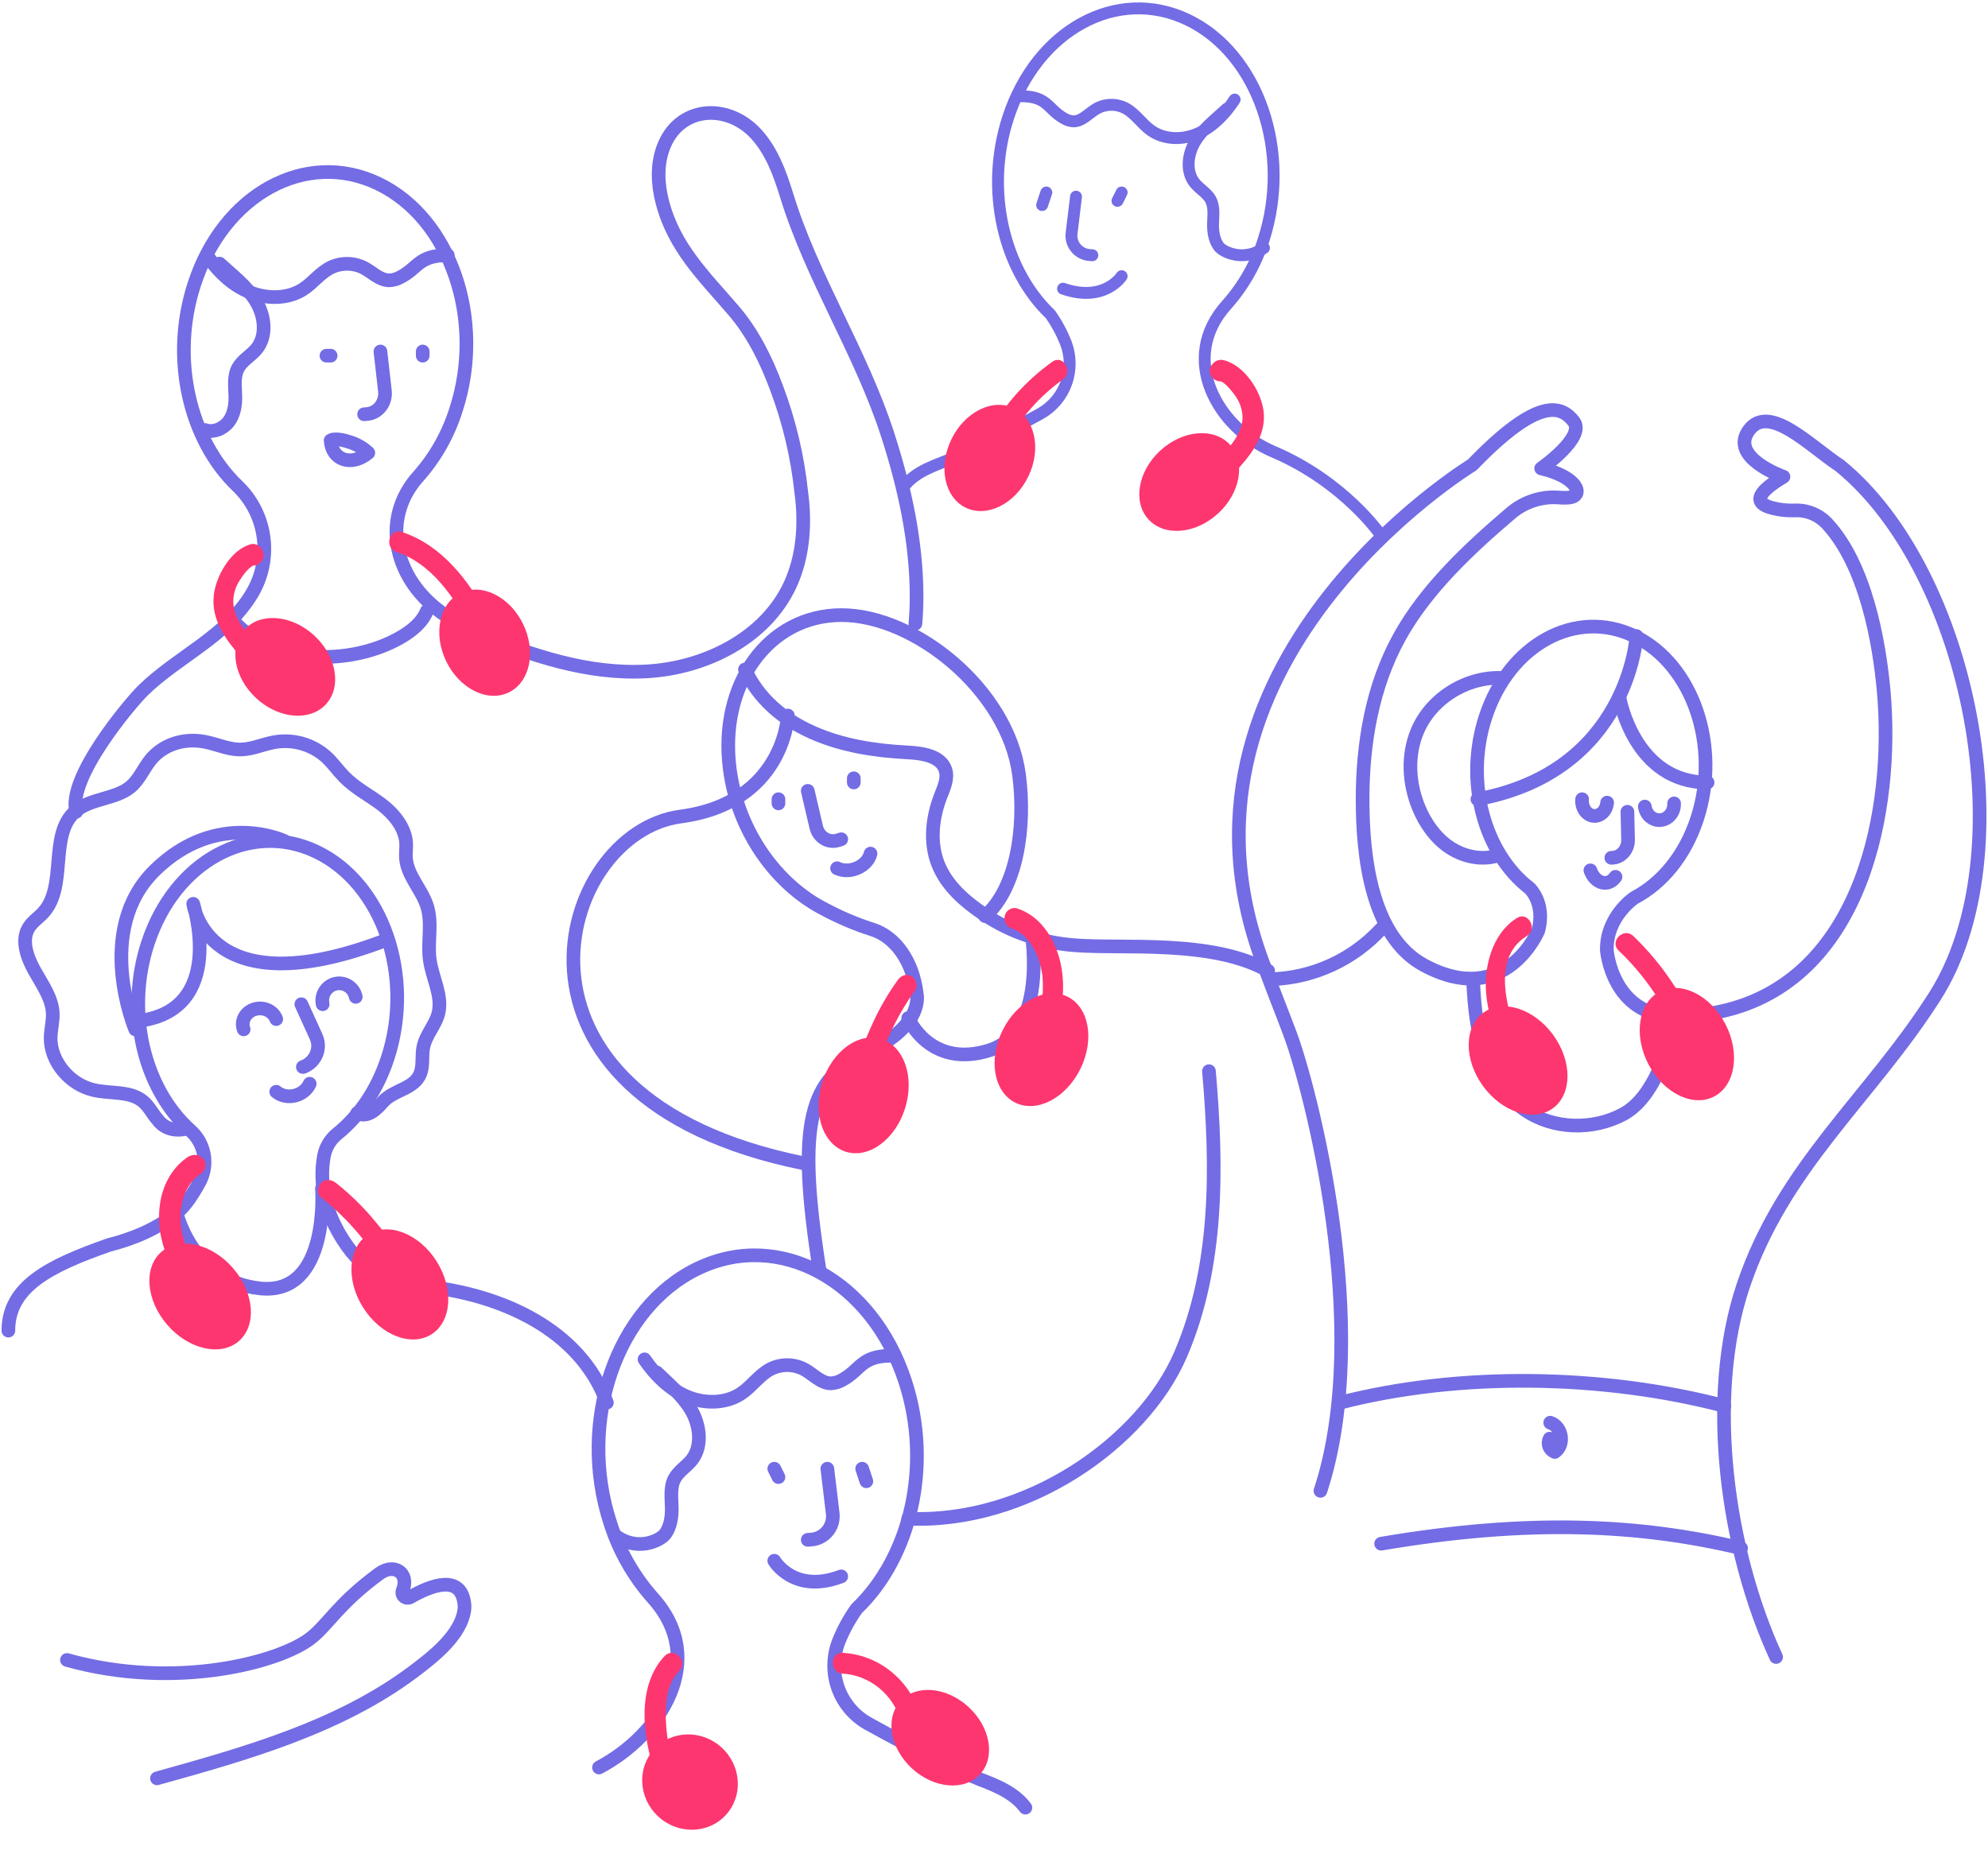 <svg width="475" height="443" viewBox="0 0 475 443" fill="none" xmlns="http://www.w3.org/2000/svg">
    <path d="M193 189L195.025 197.66C195.16 198.234 195.401 198.774 195.735 199.247C196.069 199.72 196.488 200.116 196.969 200.412C197.449 200.707 197.98 200.896 198.529 200.968C199.079 201.039 199.637 200.991 200.17 200.827L201 200.566" stroke="#736CE4" stroke-width="3.264" stroke-linecap="round" stroke-linejoin="round"/>
    <path d="M208 204C207.221 207.103 203.015 208.945 200 207.499" stroke="#736CE4" stroke-width="3.264" stroke-linecap="round" stroke-linejoin="round"/>
    <path d="M178 160C181.275 166.977 186.907 171.822 194.015 175.004C201.122 178.187 208.974 179.412 216.767 179.81C220.362 179.995 224.845 180.631 225.906 184.018C226.537 186.044 225.561 188.177 224.786 190.16C222.754 195.363 222.083 201.301 224.135 206.5C226.187 211.699 230.586 215.499 235.223 218.594C241.594 222.793 248.956 225.303 256.598 225.883C267.982 226.854 289.555 224.396 303 232" stroke="#736CE4" stroke-width="3.264" stroke-linecap="round" stroke-linejoin="round"/>
    <path d="M204 186V187" stroke="#736CE4" stroke-width="3.264" stroke-linecap="round" stroke-linejoin="round"/>
    <path d="M186 191V192" stroke="#736CE4" stroke-width="3.264" stroke-linecap="round" stroke-linejoin="round"/>
    <path d="M288.862 256C290.846 278.831 291.144 302.633 282.082 323.702C273.021 344.772 245.286 364.218 217 362.94" stroke="#736CE4" stroke-width="3.264" stroke-linecap="round" stroke-linejoin="round"/>
    <path d="M235.376 218.939C242.897 212.313 245.15 197.874 243.478 185.148C240.791 164.786 218.492 147 201.065 147C183.638 147 171.69 163.508 174.378 183.87C176.332 198.699 185.525 211.488 197.102 217.339C200.682 219.254 204.427 220.843 208.293 222.087C214.006 223.824 218.145 229.835 219.044 237.516C219.044 237.516 220.999 245.104 206.993 251.545C193.49 257.761 190.148 267.916 195.89 304" stroke="#736CE4" stroke-width="3.264" stroke-linecap="round" stroke-linejoin="round"/>
    <path d="M188.239 171C188.239 171 187.487 191.843 162.602 195.14C133 199.065 114.409 262.319 192 278" stroke="#736CE4" stroke-width="3.264" stroke-linecap="round" stroke-linejoin="round"/>
    <path d="M107 61C99.935 61 99.975 64.058 95.622 66.266C94.838 66.703 93.951 66.953 93.037 66.994C90.723 66.994 89.009 65.101 87.004 64.036C85.808 63.415 84.465 63.076 83.094 63.05C81.723 63.024 80.367 63.311 79.144 63.886C76.491 65.142 74.81 67.599 72.388 69.151C68.758 71.477 63.786 71.486 59.737 69.861C55.689 68.236 52.471 65.183 50 61.797" stroke="#736CE4" stroke-width="3.264" stroke-linecap="round" stroke-linejoin="round"/>
    <path d="M52.462 63C55.508 65.806 58.914 68.37 61.091 71.871C63.269 75.373 63.904 80.201 61.284 83.4C59.949 85.025 57.914 86.083 56.904 87.915C55.767 89.977 56.203 92.48 56.233 94.82C56.264 96.916 55.904 99.107 54.63 100.781C53.355 102.454 51.005 103.488 49 102.767" stroke="#736CE4" stroke-width="3.264" stroke-linecap="round" stroke-linejoin="round"/>
    <path d="M218.721 149.031C218.912 146.856 219 144.682 219 142.517C219 129.429 216.121 116.39 212.124 103.989C205.726 84.122 194.04 66.538 187.917 46.569C186.304 41.328 184.339 36.014 180.63 31.983C173.724 24.493 162.058 25.287 158.412 35.45C156.946 39.511 157.156 44.022 158.226 48.185C161.022 59.118 168.216 65.995 175.332 74.267C179.911 79.626 183.098 86.101 185.541 92.704C188.566 100.73 190.552 109.112 191.45 117.644C192.467 125.119 191.939 132.965 188.772 139.803C182.853 152.538 168.485 159.679 154.502 160.453C140.52 161.227 126.816 156.638 113.894 151.23C112.559 150.427 105.331 147.679 100.209 141.508C93.206 133.108 92.663 121.915 99.994 113.809C104.066 109.195 107.122 103.773 108.962 97.895C115.971 76.344 107.648 52.187 90.39 43.904C73.133 35.622 53.433 46.353 46.429 67.905C40.638 85.641 45.276 105.169 56.731 116.131C60.121 119.372 62.316 123.667 62.96 128.317C63.604 132.967 62.66 137.699 60.28 141.743C54.102 152.176 42.534 156.824 34.152 165.028C31.171 167.967 16.03 185.845 18.215 194" stroke="#736CE4" stroke-width="3.264" stroke-linecap="round" stroke-linejoin="round"/>
    <path d="M101 84V85" stroke="#736CE4" stroke-width="3.264" stroke-linecap="round" stroke-linejoin="round"/>
    <path d="M79 85H78" stroke="#736CE4" stroke-width="3.264" stroke-linecap="round" stroke-linejoin="round"/>
    <path d="M90.9 84C91.166 86.324 91.61 90.235 91.967 93.419C92.042 94.082 91.99 94.755 91.814 95.396C91.638 96.038 91.342 96.634 90.945 97.15C90.547 97.667 90.055 98.091 89.499 98.399C88.943 98.707 88.334 98.891 87.71 98.941L87 99" stroke="#736CE4" stroke-width="3.264" stroke-linecap="round" stroke-linejoin="round"/>
    <path d="M79 105.255C79.281 109.964 83.96 111.577 88 108.217C86.713 107.012 85.174 106.128 83.502 105.632C80.07 104.48 79 105.255 79 105.255Z" stroke="#736CE4" stroke-width="3.264" stroke-linecap="round" stroke-linejoin="round"/>
    <path d="M2 318C2 307.472 11.735 302.538 26.048 297.526C31.959 296.025 37.723 293.614 42.409 289.702C44.324 288.108 46.175 285.252 47.698 282.426C48.762 280.426 49.12 278.126 48.715 275.897C48.31 273.669 47.165 271.642 45.465 270.142C34.451 260.27 29.907 242.016 35.308 225.463C41.728 205.801 59.764 195.991 75.596 203.551C91.427 211.111 99.052 233.184 92.632 252.852C90.125 260.524 85.855 266.695 80.635 270.92C78.966 272.243 77.825 274.118 77.417 276.206C76.08 283.37 78.103 290.323 81.991 296.357C87.157 304.377 92.676 306.47 101.907 307.472C119.428 309.365 138.575 317.516 145 335.213" stroke="#736CE4" stroke-width="3.264" stroke-linecap="round" stroke-linejoin="round"/>
    <path d="M37.509 425C58.572 419.133 80.931 412.863 98.68 399.582C103.252 396.145 110.241 390.817 110.969 384.577C111.01 384.187 111.01 383.794 110.969 383.404C110.197 375.99 102.834 378.931 98.037 381.695C97.809 381.826 97.546 381.883 97.284 381.859C97.023 381.834 96.775 381.73 96.575 381.559C96.375 381.389 96.233 381.161 96.168 380.906C96.104 380.652 96.119 380.384 96.213 380.138C97.894 375.945 94.203 373.441 90.609 376.088C80.961 383.187 78.547 388.004 74.492 391.308C67.213 397.254 41.938 403.991 16 396.709" stroke="#736CE4" stroke-width="3.264" stroke-linecap="round" stroke-linejoin="round"/>
    <path d="M85.349 266.012C87.808 267.255 89.947 265.085 91.437 263.379C94.068 260.366 98.96 260.332 100.431 256.554C101.173 254.643 100.74 252.371 101.134 250.319C101.739 247.155 104.197 244.922 104.832 241.797C105.648 237.761 103.263 233.597 102.683 229.351C102.102 225.105 103.351 220.737 102.053 216.583C100.799 212.586 97.313 209.3 96.998 205.102C96.905 203.854 97.121 202.665 97.038 201.397C96.787 197.722 94.043 194.441 91.162 192.252C88.28 190.063 84.912 188.396 82.178 185.583C80.757 184.12 79.537 182.375 78.032 180.971C76.285 179.376 74.173 178.228 71.878 177.625C69.582 177.022 67.173 176.982 64.859 177.51C62.209 178.085 59.691 179.27 56.775 179.104C54.194 178.957 51.514 177.758 48.824 177.256C43.833 176.325 38.896 177.968 35.955 181.614C34.298 183.677 33.256 186.319 31.205 188.04C27.621 191.048 21.538 190.75 17.929 193.963C11.605 199.555 16.134 211.83 10.317 218.129C9.186 219.352 7.701 220.308 6.835 221.736C5.05 224.69 6.412 228.693 8.242 231.974C10.071 235.255 12.352 238.419 12.593 241.904C12.731 243.937 12.151 245.907 12.102 247.93C11.979 253.561 16.527 259.104 22.276 260.478C26.332 261.453 30.979 260.644 34.077 263.145C35.596 264.374 36.437 266.197 37.706 267.63C37.706 267.63 39.673 270.765 44.216 269.824" stroke="#736CE4" stroke-width="3.264" stroke-linecap="round" stroke-linejoin="round"/>
    <path d="M68 201.005C68 201.005 51.905 193.32 36.954 208.04C22.367 222.385 32.307 246 32.307 246" stroke="#736CE4" stroke-width="3.264" stroke-linecap="round" stroke-linejoin="round"/>
    <path d="M72 240C72.877 241.924 74.306 245.07 75.536 247.779C75.837 248.449 75.995 249.171 76 249.902C76.005 250.633 75.857 251.357 75.564 252.031C75.272 252.705 74.842 253.316 74.299 253.826C73.757 254.336 73.113 254.735 72.407 255H72.364" stroke="#736CE4" stroke-width="3.264" stroke-linecap="round" stroke-linejoin="round"/>
    <path d="M66 260.914C68.454 262.978 72.683 261.968 74 259" stroke="#736CE4" stroke-width="3.264" stroke-linecap="round" stroke-linejoin="round"/>
    <path d="M92 224.757C49.392 241.03 46.164 216 46.164 216C46.164 216 54.37 241.481 33 244" stroke="#736CE4" stroke-width="3.264" stroke-linecap="round" stroke-linejoin="round"/>
    <path d="M58.223 246C58.048 245.531 57.974 245.036 58.008 244.541C58.041 244.046 58.18 243.563 58.417 243.117C58.654 242.672 58.984 242.274 59.389 241.946C59.794 241.618 60.265 241.366 60.775 241.205C61.807 240.88 62.936 240.944 63.916 241.383C64.401 241.6 64.835 241.903 65.193 242.275C65.55 242.646 65.825 243.078 66 243.547" stroke="#736CE4" stroke-width="3.264" stroke-linecap="round" stroke-linejoin="round"/>
    <path d="M77.094 240C76.864 238.933 77.06 237.817 77.639 236.897C78.218 235.977 79.133 235.329 80.181 235.095C81.229 234.862 82.326 235.061 83.23 235.651C84.134 236.24 84.77 237.17 85 238.238" stroke="#736CE4" stroke-width="3.264" stroke-linecap="round" stroke-linejoin="round"/>
    <path d="M246.471 223C246.471 223 250.501 246.638 236.311 251.038C222.12 255.438 217 243.314 217 243.314" stroke="#736CE4" stroke-width="3.264" stroke-linecap="round" stroke-linejoin="round"/>
    <path d="M76.929 284C76.929 284 78.892 309.657 62.176 307.915C45.46 306.173 42 289.172 42 289.172" stroke="#736CE4" stroke-width="3.264" stroke-linecap="round" stroke-linejoin="round"/>
    <path d="M102 146C100.855 148.819 98.29 150.86 95.611 152.387C83.968 159.065 65.402 159.055 56 148.625" stroke="#736CE4" stroke-width="3.264" stroke-linecap="round" stroke-linejoin="round"/>
    <path d="M197.681 351C198.002 353.633 198.532 358.068 198.96 361.676C199.05 362.428 198.988 363.19 198.777 363.917C198.567 364.644 198.212 365.321 197.734 365.906C197.257 366.491 196.666 366.972 195.999 367.321C195.332 367.67 194.601 367.88 193.851 367.936L193 368" stroke="#736CE4" stroke-width="3.264" stroke-linecap="round" stroke-linejoin="round"/>
    <path d="M245 432C241.78 427.61 235.544 425.917 232.69 424.629C222.065 419.849 213.126 415.097 207.47 411.946C204.114 410.081 201.548 407.059 200.248 403.443C198.948 399.827 199.003 395.861 200.402 392.282C201.507 389.521 202.936 386.901 204.659 384.477C217.578 372.13 222.796 350.145 216.292 330.169C208.401 305.919 186.216 293.821 166.749 303.148C147.283 312.475 137.9 339.696 145.802 363.945C147.892 370.555 151.346 376.651 155.94 381.838C169.424 396.765 157.825 414.619 143.123 422.41" stroke="#736CE4" stroke-width="3.264" stroke-linecap="round" stroke-linejoin="round"/>
    <path d="M201 376.734C189.681 381.035 185 373 185 373" stroke="#736CE4" stroke-width="3.264" stroke-linecap="round" stroke-linejoin="round"/>
    <path d="M185 351L186 353" stroke="#736CE4" stroke-width="3.264" stroke-linecap="round" stroke-linejoin="round"/>
    <path d="M206 351L207 354" stroke="#736CE4" stroke-width="3.264" stroke-linecap="round" stroke-linejoin="round"/>
    <path d="M213 324C205.683 324 205.727 327.378 201.237 329.79C200.427 330.269 199.51 330.546 198.566 330.596C196.165 330.596 194.395 328.512 192.312 327.334C191.069 326.649 189.674 326.277 188.25 326.249C186.826 326.221 185.417 326.539 184.147 327.175C181.446 328.56 179.692 331.257 177.182 332.965C173.423 335.528 168.272 335.532 164.082 333.747C159.891 331.962 156.563 328.599 154 324.873" stroke="#736CE4" stroke-width="3.264" stroke-linecap="round" stroke-linejoin="round"/>
    <path d="M156.923 328C159.844 330.861 163.097 333.478 165.175 337.047C167.253 340.616 167.866 345.547 165.362 348.809C164.084 350.469 162.133 351.543 161.15 353.418C160.064 355.522 160.48 358.07 160.508 360.458C160.536 362.596 160.19 364.852 158.973 366.551C157.756 368.25 152.144 370.872 147 366.966" stroke="#736CE4" stroke-width="3.264" stroke-linecap="round" stroke-linejoin="round"/>
    <path d="M388.847 194C388.889 195.645 388.948 198.333 388.999 200.651C389.011 201.224 388.917 201.794 388.723 202.327C388.528 202.86 388.236 203.344 387.866 203.751C387.495 204.157 387.053 204.477 386.566 204.692C386.079 204.906 385.557 205.011 385.032 204.999H385" stroke="#736CE4" stroke-width="3.264" stroke-linecap="round" stroke-linejoin="round"/>
    <path d="M380 208C381.128 211.213 384.279 212.028 386 209.548" stroke="#736CE4" stroke-width="3.264" stroke-linecap="round" stroke-linejoin="round"/>
    <path d="M353 191C389.208 184.357 391 152 391 152" stroke="#736CE4" stroke-width="3.264" stroke-linecap="round" stroke-linejoin="round"/>
    <path d="M387 167C387 167 390.545 187 408 187" stroke="#736CE4" stroke-width="3.264" stroke-linecap="round" stroke-linejoin="round"/>
    <path d="M384 191.813C383.91 192.76 383.508 193.625 382.883 194.219C382.259 194.812 381.462 195.085 380.669 194.977C379.876 194.869 379.151 194.389 378.654 193.644C378.157 192.898 377.929 191.947 378.019 191" stroke="#736CE4" stroke-width="3.264" stroke-linecap="round" stroke-linejoin="round"/>
    <path d="M399.995 192C400.042 192.976 399.739 193.933 399.15 194.674C398.562 195.415 397.732 195.883 396.832 195.981C395.933 196.079 395.034 195.799 394.32 195.199C393.607 194.599 393.134 193.726 393 192.76" stroke="#736CE4" stroke-width="3.264" stroke-linecap="round" stroke-linejoin="round"/>
    <path d="M359 162.024C350.48 161.6 341.964 166.888 338.673 174.672C336.213 180.475 336.587 187.237 339.002 193.055C340.523 196.723 342.889 200.138 346.185 202.401C349.481 204.663 353.776 205.66 357.623 204.536" stroke="#736CE4" stroke-width="3.264" stroke-linecap="round" stroke-linejoin="round"/>
    <path d="M424.372 396C412.704 370.674 407.454 334.248 416.515 307.265C426.109 278.713 446.682 262.594 462.253 238.182C484.124 203.892 470.646 136.525 439.557 111.257C432.628 106.731 422.664 96.263 417.867 102.831C413.07 109.4 426.129 113.93 426.129 113.93C420.502 117.278 418.321 120.123 423.532 121.423C425.262 121.867 427.047 122.056 428.832 121.985C430.263 121.92 431.692 122.165 433.02 122.704C434.349 123.243 435.545 124.063 436.527 125.108C445.755 135.019 449.034 153.401 450.083 165.233C452.596 193.619 444.915 232.948 412.997 241.29C408.83 242.365 404.544 242.904 400.242 242.893C385.207 242.893 383.933 227.151 383.933 227.151C383.714 219.087 390.477 214.576 390.477 214.576C397.075 211.116 402.623 204.508 405.512 195.642C411.177 178.234 404.448 158.699 390.477 152.003C376.507 145.307 360.589 153.992 354.924 171.396C349.907 186.811 354.611 203.897 365.454 212.254C365.454 212.254 369.314 215.812 367.562 222.386C367.562 222.386 359.842 241.129 340.348 230.734C327.387 223.818 325.582 203.99 325.567 191.092C325.567 177.715 327.831 164.114 334.351 152.296C340.694 140.782 351.044 131.119 360.97 122.659C362.549 121.305 364.38 120.277 366.357 119.633C368.334 118.988 370.418 118.741 372.491 118.906C373.954 119.023 375.296 118.989 376.019 118.598C378.078 117.488 376.019 113.745 368.245 111.941C368.245 111.941 378.946 104.483 376.019 100.725C373.091 96.966 367.689 94.601 351.761 111.11C351.761 111.11 273.52 158.782 302.398 231.775C304.287 236.95 306.365 242.067 308.288 247.224C312.89 259.574 328.295 317.362 315.5 356.29" stroke="#736CE4" stroke-width="3.264" stroke-linecap="round" stroke-linejoin="round"/>
    <path d="M412 336C383.17 328.456 348.835 327.82 320 335.267" stroke="#736CE4" stroke-width="3.264" stroke-linecap="round" stroke-linejoin="round"/>
    <path d="M416 370C391.794 364.247 365.469 362.903 330 368.921" stroke="#736CE4" stroke-width="3.264" stroke-linecap="round" stroke-linejoin="round"/>
    <path d="M370.402 340C373.278 340.945 373.95 345.302 371.485 347C371.178 346.876 370.901 346.694 370.671 346.464C370.441 346.234 370.264 345.962 370.149 345.663C370.034 345.365 369.985 345.048 370.004 344.731C370.023 344.414 370.111 344.104 370.261 343.82" stroke="#736CE4" stroke-width="3.264" stroke-linecap="round" stroke-linejoin="round"/>
    <path d="M400 242.74C398.932 250.806 395.035 262.427 387.811 266.29C380.586 270.152 371.172 269.938 364.421 265.315C359.731 262.091 356.547 257.053 354.702 251.698C352.856 246.344 352.295 240.647 352 235" stroke="#736CE4" stroke-width="3.264" stroke-linecap="round" stroke-linejoin="round"/>
    <path d="M330 222C323.219 229.331 313.878 233.642 304 234" stroke="#736CE4" stroke-width="3.264" stroke-linecap="round" stroke-linejoin="round"/>
    <path d="M257.095 47C256.828 49.166 256.389 52.822 256.029 55.814C255.96 56.43 256.016 57.053 256.193 57.647C256.371 58.241 256.667 58.794 257.064 59.272C257.461 59.751 257.95 60.146 258.503 60.434C259.056 60.722 259.662 60.897 260.284 60.949L261 61" stroke="#736CE4" stroke-width="2.839" stroke-linecap="round" stroke-linejoin="round"/>
    <path d="M216 116.265C218.786 112.481 224.188 110.999 226.678 109.887C235.9 105.749 243.623 101.63 248.52 98.904C251.422 97.291 253.642 94.679 254.768 91.554C255.895 88.428 255.851 85 254.646 81.904C253.689 79.499 252.451 77.216 250.957 75.104C239.769 64.417 235.25 45.391 240.88 28.109C247.719 7.12 266.926 -3.347 283.783 4.726C300.64 12.798 308.707 36.347 301.911 57.34C300.096 63.063 297.098 68.339 293.112 72.826C281.433 85.741 290.952 102.3 304.212 107.934C321.341 115.22 330 128 330 128" stroke="#736CE4" stroke-width="2.839" stroke-linecap="round" stroke-linejoin="round"/>
    <path d="M254 68.989C263.903 72.426 268 66 268 66" stroke="#736CE4" stroke-width="2.839" stroke-linecap="round" stroke-linejoin="round"/>
    <path d="M268 46L267 48" stroke="#736CE4" stroke-width="2.839" stroke-linecap="round" stroke-linejoin="round"/>
    <path d="M250 46L249 49" stroke="#736CE4" stroke-width="2.839" stroke-linecap="round" stroke-linejoin="round"/>
    <path d="M244 23C250.335 23 250.287 26.062 254.181 28.266C254.881 28.702 255.674 28.953 256.49 28.997C258.562 28.997 260.097 27.106 261.895 26.036C262.969 25.414 264.175 25.075 265.406 25.05C266.636 25.024 267.854 25.313 268.952 25.89C271.286 27.151 272.802 29.602 274.97 31.151C278.216 33.476 282.67 33.486 286.291 31.862C289.912 30.238 292.787 27.181 295 23.792" stroke="#736CE4" stroke-width="2.839" stroke-linecap="round" stroke-linejoin="round"/>
    <path d="M293.077 26C290.452 28.445 287.517 30.675 285.644 33.724C283.771 36.774 283.218 40.979 285.479 43.76C286.629 45.198 288.39 46.095 289.259 47.696C290.229 49.49 289.861 51.666 289.831 53.704C289.831 55.531 290.118 57.439 291.214 58.907C292.311 60.374 297.371 62.594 302 59.257" stroke="#736CE4" stroke-width="2.839" stroke-linecap="round" stroke-linejoin="round"/>
    <g style="mix-blend-mode:multiply">
        <path d="M45.23 276.278C41.249 278.766 38.925 283.05 38.258 287.518C37.887 289.97 37.916 292.464 38.345 294.907C38.869 297.596 39.731 300.213 40.911 302.699C42.177 305.401 43.584 308.038 45.128 310.6C45.282 310.908 45.5 311.181 45.768 311.403C46.036 311.625 46.348 311.792 46.685 311.891C47.022 311.991 47.377 312.023 47.727 311.984C48.078 311.945 48.416 311.836 48.721 311.665C49.026 311.493 49.291 311.263 49.5 310.988C49.709 310.712 49.858 310.398 49.936 310.065C50.014 309.732 50.021 309.386 49.955 309.05C49.89 308.714 49.754 308.395 49.556 308.113C48.319 305.983 47.088 303.843 46.005 301.644C45.744 301.112 45.492 300.569 45.251 300.022C45.441 300.44 45.169 299.823 45.118 299.694C44.989 299.385 44.866 299.077 44.748 298.763C44.309 297.625 43.942 296.462 43.65 295.28C43.512 294.703 43.389 294.121 43.291 293.534C43.291 293.449 43.199 292.977 43.255 293.33C43.312 293.683 43.255 293.33 43.255 293.285C43.219 292.987 43.189 292.693 43.168 292.394C43.094 291.432 43.094 290.466 43.168 289.504C43.168 289.26 43.214 289.006 43.24 288.782C43.286 288.319 43.24 288.837 43.24 288.902C43.267 288.783 43.286 288.664 43.296 288.543C43.378 288.046 43.486 287.548 43.614 287.051C43.743 286.553 43.871 286.135 44.03 285.687C44.098 285.495 44.17 285.301 44.245 285.105C44.283 284.993 44.328 284.884 44.379 284.777C44.05 285.339 44.348 284.861 44.41 284.732C44.641 284.264 44.892 283.806 45.169 283.364C45.307 283.145 45.456 282.931 45.605 282.722L45.81 282.443C45.995 282.194 45.482 282.831 45.785 282.478C46.139 282.07 46.519 281.685 46.924 281.324L47.118 281.154C47.293 281.01 47.488 280.697 47.118 281.12C47.332 280.921 47.574 280.754 47.837 280.622C48.965 279.92 49.53 278.383 48.755 277.219C48.405 276.656 47.842 276.249 47.187 276.082C46.532 275.916 45.835 276.004 45.246 276.328L45.23 276.278Z" fill="#FD3670"/>
    </g>
    <g style="mix-blend-mode:multiply">
        <path d="M95.995 304.569C96.146 299.733 92.775 295.677 89.857 292.154C87.02 288.67 83.807 285.501 80.273 282.704C79.27 281.898 77.715 281.641 76.727 282.704C75.895 283.593 75.629 285.337 76.727 286.196C80.079 288.841 83.143 291.821 85.87 295.089C86.226 295.519 86.582 295.949 86.933 296.388L87.349 296.912C87.028 296.502 87.585 297.223 87.64 297.292C88.242 298.078 88.829 298.878 89.355 299.713C89.621 300.133 89.857 300.558 90.097 300.998C90.223 301.245 90.343 301.492 90.459 301.748C90.228 301.254 90.494 301.867 90.519 301.931C90.684 302.391 90.79 302.855 90.91 303.324C90.96 303.611 90.96 303.596 90.91 303.28C90.91 303.418 90.94 303.557 90.95 303.69C90.95 303.972 90.95 304.248 90.95 304.53C90.95 305.185 91.214 305.813 91.684 306.277C92.155 306.74 92.793 307 93.457 307C94.118 306.986 94.748 306.721 95.215 306.261C95.682 305.801 95.951 305.181 95.965 304.53L95.995 304.569Z" fill="#FD3670"/>
    </g>
    <g style="mix-blend-mode:multiply">
        <path d="M57.084 320.494C61.407 316.734 60.764 308.917 55.647 303.033C50.53 297.149 42.878 295.426 38.555 299.186C34.232 302.945 34.876 310.762 39.992 316.646C45.109 322.53 52.761 324.253 57.084 320.494Z" fill="#FD3670"/>
    </g>
    <g style="mix-blend-mode:multiply">
        <path d="M103.095 318.883C107.934 315.817 108.473 307.992 104.3 301.405C100.126 294.819 92.82 291.965 87.981 295.031C83.142 298.097 82.602 305.923 86.776 312.509C90.949 319.096 98.255 321.95 103.095 318.883Z" fill="#FD3670"/>
    </g>
    <g style="mix-blend-mode:multiply">
        <path d="M362.554 219.316C357.885 222.146 355.543 227.717 355.08 233.329C354.487 240.497 357.311 247.336 359.96 253.701C361.177 256.627 365.134 254.091 363.927 251.205C360.681 243.408 355.594 229.24 364.873 223.649C367.453 222.086 365.144 217.773 362.554 219.336V219.316Z" fill="#FD3670"/>
    </g>
    <g style="mix-blend-mode:multiply">
        <path d="M403.966 246.64C404.323 242.092 401.786 238.11 399.324 234.486C396.697 230.58 393.657 226.964 390.256 223.699C387.957 221.506 384.449 224.977 386.753 227.175C389.653 229.931 392.266 232.97 394.552 236.246C396.687 239.309 399.319 242.736 399.011 246.64C398.764 249.796 403.719 249.777 403.966 246.64V246.64Z" fill="#FD3670"/>
    </g>
    <g style="mix-blend-mode:multiply">
        <path d="M371.028 264.866C375.662 261.497 375.701 253.654 371.115 247.347C366.53 241.04 359.056 238.658 354.423 242.027C349.789 245.396 349.75 253.24 354.336 259.547C358.921 265.854 366.395 268.235 371.028 264.866Z" fill="#FD3670"/>
    </g>
    <g style="mix-blend-mode:multiply">
        <path d="M409.541 262.062C414.629 259.428 415.847 251.68 412.262 244.755C408.677 237.83 401.647 234.352 396.559 236.986C391.472 239.619 390.254 247.368 393.839 254.293C397.423 261.217 404.454 264.696 409.541 262.062Z" fill="#FD3670"/>
    </g>
    <g style="mix-blend-mode:multiply">
        <path d="M173.423 433.765C177.609 429.216 177.171 422.003 172.446 417.655C167.72 413.307 160.496 413.469 156.31 418.019C152.124 422.568 152.561 429.78 157.287 434.129C162.012 438.477 169.237 438.314 173.423 433.765Z" fill="#FD3670"/>
    </g>
    <g style="mix-blend-mode:multiply">
        <path d="M234.159 424.031C237.892 419.974 236.664 412.771 231.417 407.942C226.169 403.113 218.889 402.487 215.155 406.544C211.422 410.601 212.65 417.804 217.898 422.633C223.146 427.462 230.426 428.088 234.159 424.031Z" fill="#FD3670"/>
    </g>
    <g style="mix-blend-mode:multiply">
        <path d="M158.838 395.729C151.387 403.569 153.802 417.68 157.701 426.7C158.965 429.627 163.188 427.093 161.929 424.211C160.318 420.323 159.375 416.183 159.141 411.971C158.867 407.615 159.141 402.588 162.301 399.273C164.491 396.968 161.032 393.444 158.838 395.754V395.729Z" fill="#FD3670"/>
    </g>
    <g style="mix-blend-mode:multiply">
        <path d="M201.322 399.963C204.482 400.161 207.508 401.348 209.996 403.368C212.485 405.387 214.318 408.143 215.25 411.266C216.149 414.311 220.783 413.012 219.885 409.947C218.649 405.789 216.204 402.124 212.881 399.451C209.558 396.777 205.519 395.225 201.313 395.004C198.224 394.84 198.234 399.805 201.313 399.963H201.322Z" fill="#FD3670"/>
    </g>
    <g style="mix-blend-mode:multiply">
        <path d="M291.05 122.709C296.417 117.772 297.675 110.406 293.858 106.257C290.042 102.108 282.597 102.748 277.229 107.685C271.862 112.623 270.604 119.989 274.42 124.138C278.237 128.286 285.682 127.647 291.05 122.709Z" fill="#FD3670"/>
    </g>
    <g style="mix-blend-mode:multiply">
        <path d="M245.684 113.905C248.87 107.344 247.341 100.03 242.27 97.567C237.199 95.105 230.506 98.427 227.32 104.988C224.135 111.549 225.663 118.863 230.734 121.326C235.805 123.788 242.498 120.466 245.684 113.905Z" fill="#FD3670"/>
    </g>
    <g style="mix-blend-mode:multiply">
        <path d="M240.569 105.792C243.852 99.834 248.413 94.682 253.924 90.71C256.472 88.882 254.027 84.606 251.444 86.454C245.222 90.873 240.059 96.63 236.332 103.304C234.791 106.073 239.028 108.561 240.569 105.792V105.792Z" fill="#FD3670"/>
    </g>
    <g style="mix-blend-mode:multiply">
        <path d="M294.132 88.187L294.055 87.994L293.394 90.399L293.553 90.226L291.063 90.859C292.6 91.255 294.168 93.235 295.023 94.427C296.176 95.954 296.825 97.78 296.888 99.668C296.888 103.676 293.722 106.933 291.119 109.714C288.917 112.069 292.528 115.583 294.741 113.212C298.65 109.041 302.641 104.245 301.914 98.253C301.34 93.581 297.436 87.366 292.441 86.089C292.004 85.973 291.543 85.97 291.104 86.082C290.666 86.195 290.266 86.417 289.946 86.727L289.787 86.901C289.229 87.524 288.763 88.474 289.132 89.311L289.203 89.508C290.407 92.433 295.351 91.161 294.142 88.197L294.132 88.187Z" fill="#FD3670"/>
    </g>
    <g style="mix-blend-mode:multiply">
        <path d="M77.875 168.314C81.691 164.165 80.434 156.799 75.066 151.862C69.698 146.924 62.253 146.285 58.437 150.434C54.62 154.583 55.878 161.948 61.246 166.886C66.613 171.824 74.059 172.463 77.875 168.314Z" fill="#FD3670"/>
    </g>
    <g style="mix-blend-mode:multiply">
        <path d="M121.571 165.477C126.642 163.015 128.17 155.7 124.984 149.14C121.799 142.579 115.105 139.257 110.034 141.719C104.963 144.181 103.435 151.496 106.621 158.056C109.807 164.617 116.5 167.94 121.571 165.477Z" fill="#FD3670"/>
    </g>
    <g style="mix-blend-mode:multiply">
        <path d="M116.683 147.29C111.923 138.788 105.774 130.399 96.063 127.143C92.998 126.121 91.684 130.888 94.728 131.899C103.1 134.692 108.272 142.524 112.334 149.782C113.894 152.565 118.223 150.078 116.668 147.315L116.683 147.29Z" fill="#FD3670"/>
    </g>
    <g style="mix-blend-mode:multiply">
        <path d="M62.817 133.506L62.888 133.313C63.206 132.476 62.798 131.526 62.282 130.908L62.13 130.73C61.836 130.418 61.468 130.194 61.062 130.082C60.657 129.97 60.231 129.973 59.828 130.092C55.204 131.393 51.599 137.583 51.082 142.254C50.4 148.246 54.09 153.041 57.715 157.212C59.766 159.582 63.106 156.074 61.069 153.713C58.657 150.933 55.725 147.677 55.734 143.669C55.775 141.913 56.298 140.205 57.241 138.751C58.032 137.474 59.61 135.287 61.097 134.876L58.79 134.238L58.937 134.416L58.331 132.006L58.26 132.199C57.132 135.168 61.709 136.44 62.827 133.516L62.817 133.506Z" fill="#FD3670"/>
    </g>
    <g style="mix-blend-mode:multiply">
        <path d="M241.73 221.882C241.941 221.952 242.148 222.026 242.36 222.111C242.763 222.265 241.97 221.917 242.47 222.165C242.894 222.377 243.304 222.618 243.696 222.886C243.86 222.995 244.019 223.119 244.177 223.233C244.447 223.422 243.841 222.94 244.086 223.159C244.149 223.218 244.216 223.268 244.283 223.328C244.648 223.648 244.997 223.988 245.327 224.346C245.461 224.5 245.596 224.649 245.726 224.808C245.856 224.967 246.24 225.414 245.894 224.997C246.186 225.37 246.452 225.765 246.688 226.179C246.923 226.566 247.14 226.959 247.347 227.361C247.457 227.58 247.563 227.798 247.664 228.022C247.702 228.101 247.736 228.186 247.775 228.27L247.885 228.523C247.953 228.692 247.933 228.633 247.813 228.354C247.962 228.32 248.611 230.838 248.669 231.071C248.775 231.518 248.866 231.97 248.943 232.422L249.001 232.78C249.001 232.959 249.14 233.148 249.001 232.661C249.067 232.974 249.098 233.294 249.092 233.614C249.192 234.877 249.205 236.145 249.131 237.409C249.102 237.961 249.059 238.512 249.001 239.058C248.972 239.371 248.934 239.689 248.895 240.002C248.895 239.893 248.962 239.545 248.895 240.047L248.809 240.633C248.371 243.41 247.698 246.136 247.015 248.853C246.931 249.168 246.908 249.497 246.947 249.821C246.986 250.145 247.086 250.458 247.242 250.742C247.398 251.025 247.607 251.275 247.856 251.475C248.106 251.676 248.391 251.824 248.696 251.911C249 251.997 249.319 252.021 249.632 251.981C249.946 251.941 250.249 251.837 250.524 251.676C250.799 251.515 251.04 251.299 251.234 251.041C251.428 250.784 251.572 250.489 251.656 250.175C252.973 244.91 254.301 239.456 253.94 233.972C253.627 229.283 252.079 224.714 249.039 221.162C247.426 219.274 245.352 217.867 243.033 217.089C242.728 217.002 242.41 216.979 242.096 217.019C241.783 217.06 241.48 217.164 241.205 217.325C240.93 217.487 240.689 217.702 240.495 217.96C240.301 218.218 240.159 218.513 240.075 218.828C239.92 219.462 240.007 220.134 240.32 220.703C240.633 221.272 241.146 221.695 241.754 221.882H241.73Z" fill="#FD3670"/>
    </g>
    <g style="mix-blend-mode:multiply">
        <path d="M210.076 257.894C209.99 257.604 209.927 257.319 209.865 257.024C209.721 256.355 209.865 257.486 209.836 256.802C209.802 256.289 209.802 255.773 209.836 255.259C209.836 255.112 209.865 254.964 209.884 254.817C209.846 255.102 209.85 255.102 209.884 254.817C209.932 254.601 209.966 254.379 210.018 254.158C210.129 253.667 210.268 253.141 210.426 252.639C210.738 251.656 211.113 250.673 211.501 249.69C211.54 249.592 211.789 248.992 211.597 249.45L211.9 248.732C212.106 248.24 212.317 247.778 212.533 247.307C214.214 243.561 216.264 240.002 218.653 236.685C219.406 235.648 218.849 233.893 217.793 233.318C216.536 232.64 215.312 233.097 214.511 234.203C211.995 237.703 209.85 241.468 208.113 245.434C206.246 249.651 204.058 254.483 205.43 259.196C205.6 259.824 206.006 260.358 206.559 260.68C207.113 261.002 207.768 261.085 208.382 260.911C208.995 260.738 209.517 260.322 209.831 259.755C210.145 259.188 210.226 258.517 210.057 257.889L210.076 257.894Z" fill="#FD3670"/>
    </g>
    <g style="mix-blend-mode:multiply">
        <path d="M258.149 255.43C261.586 248.431 260.203 240.71 255.06 238.185C249.918 235.66 242.963 239.287 239.527 246.287C236.09 253.286 237.473 261.007 242.615 263.532C247.758 266.057 254.713 262.43 258.149 255.43Z" fill="#FD3670"/>
    </g>
    <g style="mix-blend-mode:multiply">
        <path d="M216.243 264.904C218.586 257.467 216.057 250.042 210.593 248.32C205.129 246.598 198.8 251.232 196.456 258.669C194.113 266.106 196.642 273.531 202.106 275.252C207.57 276.974 213.899 272.341 216.243 264.904Z" fill="#FD3670"/>
    </g>
</svg>
